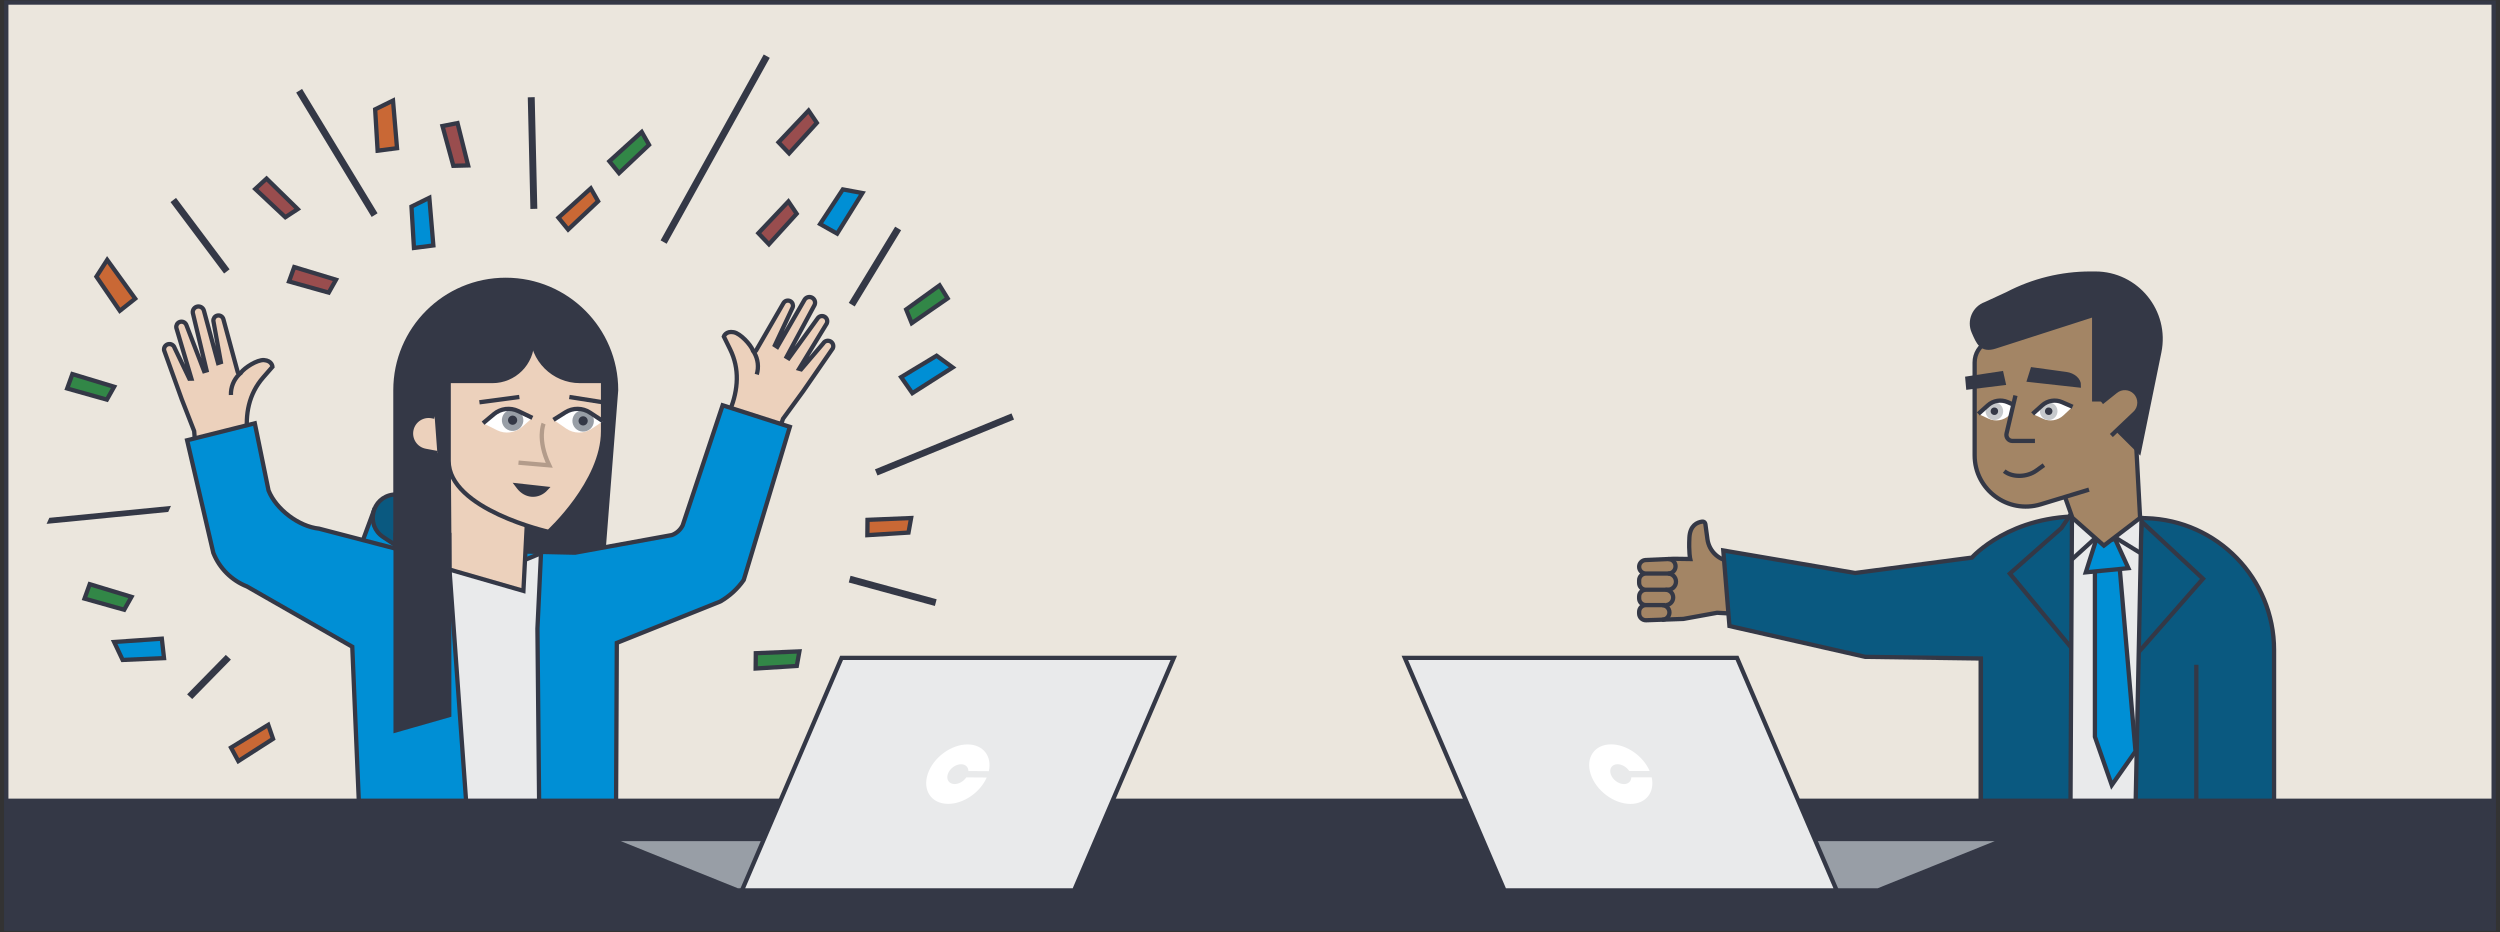 <?xml version="1.0" encoding="UTF-8"?><svg width="582px" height="217px" viewBox="0 0 582 217" version="1.1" xmlns="http://www.w3.org/2000/svg" xmlns:xlink="http://www.w3.org/1999/xlink"><rect x="0" y="0" width="582" height="217" fill="#333333" stroke="none"/><title>Group 171</title><desc>Created with Sketch.</desc><g id="Marketing-Site-V3" stroke="none" stroke-width="1" fill="none" fill-rule="evenodd"><g id="About-Us" transform="translate(-735, -592)"><g id="Group-171" transform="translate(735.688, 591.82)"><polygon id="Fill-1" fill="#EBE6DD" points="0.772 216.357 579.836 216.357 579.836 0.773 0.772 0.773"/><g id="Group-170" transform="translate(0, 0.597)"><polygon id="Stroke-2" stroke="#343846" points="0.773 215.76 579.836 215.76 579.836 0.176 0.773 0.176"/><g id="Group-6" transform="translate(380.48, 120.64)"><path d="M22.1,9.64 L22.1,9.64 C19.166,9.568 16.719,7.378 16.323,4.469 L15.841,0.926 C15.793,0.576 15.477,0.322 15.128,0.37 C13.948,0.531 12.273,1.216 12.124,4.104 C11.949,7.552 12.316,9.081 12.316,9.081 C12.316,9.081 8.728,9.013 8.547,9.026 L1.924,9.321 C1.084,9.358 0.422,10.051 0.422,10.891 C0.422,11.76 1.126,12.464 1.993,12.462 L7.221,12.459 L1.992,12.464 C1.124,12.464 0.422,13.168 0.422,14.035 L0.422,14.665 C0.422,15.532 1.124,16.236 1.993,16.236 L7.221,16.236 L1.993,16.236 C1.124,16.236 0.422,16.94 0.422,17.808 L0.422,18.241 C0.422,19.108 1.124,19.812 1.993,19.812 L6.572,19.812 L6.567,19.812 L1.993,19.812 C1.124,19.812 0.422,20.516 0.422,21.383 L0.422,21.767 C0.422,22.655 1.155,23.365 2.041,23.338 L10.723,23.028 L18.571,21.598 L22.117,21.79" id="Fill-4" fill="#A38565"/><path d="M22.1,9.64 L22.1,9.64 C19.166,9.568 16.719,7.378 16.323,4.469 L15.841,0.926 C15.793,0.576 15.477,0.322 15.128,0.37 C13.948,0.531 12.273,1.216 12.124,4.104 C11.949,7.552 12.316,9.081 12.316,9.081 C12.316,9.081 8.728,9.013 8.547,9.026 L1.924,9.321 C1.084,9.358 0.422,10.051 0.422,10.891 C0.422,11.76 1.126,12.464 1.993,12.462 L7.221,12.459 L1.992,12.464 C1.124,12.464 0.422,13.168 0.422,14.035 L0.422,14.665 C0.422,15.532 1.124,16.236 1.993,16.236 L7.221,16.236 L1.993,16.236 C1.124,16.236 0.422,16.94 0.422,17.808 L0.422,18.241 C0.422,19.108 1.124,19.812 1.993,19.812 L6.572,19.812 L6.567,19.812 L1.993,19.812 C1.124,19.812 0.422,20.516 0.422,21.383 L0.422,21.767 C0.422,22.655 1.155,23.365 2.041,23.338 L10.723,23.028 L18.571,21.598 L22.117,21.79" id="Stroke-5" stroke="#343846"/></g><path d="M386.253,140.453 C387.195,140.453 387.959,141.217 387.959,142.159 C387.959,143.101 387.195,143.865 386.253,143.865" id="Stroke-7" stroke="#343846"/><path d="M387.693,129.726 C388.626,129.726 389.381,130.481 389.381,131.413 C389.381,132.344 388.626,133.101 387.693,133.101" id="Stroke-8" stroke="#343846"/><path d="M387.592,133.1 C388.636,133.1 389.482,133.946 389.482,134.99 C389.482,136.033 388.636,136.879 387.592,136.879" id="Stroke-9" stroke="#343846"/><path d="M387.042,136.879 C388.029,136.879 388.828,137.68 388.828,138.666 C388.828,139.652 388.029,140.454 387.042,140.454" id="Stroke-10" stroke="#343846"/><g id="Group-13" transform="translate(37.12, 69.6)"><path d="M19.807,31.529 L19.807,31.529 C19.232,26.405 20.084,21.726 23.473,17.838 L25.626,15.368 C25.626,15.368 25.535,13.947 23.652,13.812 C22.049,13.699 19.136,15.586 18.273,16.742 C18.061,17.026 17.62,16.932 17.529,16.59 L14.198,4.302 C14.031,3.672 13.389,3.295 12.758,3.456 C12.202,3.596 11.828,4.115 11.867,4.687 L13.604,14.282 L12.957,14.493 L9.681,2.376 C9.538,1.703 8.905,1.253 8.223,1.338 C7.496,1.431 6.981,2.096 7.077,2.822 L10.281,16.21 L9.705,16.377 L5.611,5.729 C5.403,5.055 4.67,4.695 4.011,4.945 C3.464,5.152 3.141,5.72 3.241,6.297 L6.75,18.13 L6.271,18.14 L2.839,10.976 C2.647,10.321 1.967,9.939 1.306,10.117 C0.687,10.284 0.295,10.889 0.392,11.522 L4.495,22.916 L7.395,30.346 L7.722,34.514" id="Fill-11" fill="#ECD1BC"/><path d="M19.807,31.529 L19.807,31.529 C19.232,26.405 20.084,21.726 23.473,17.838 L25.626,15.368 C25.626,15.368 25.535,13.947 23.652,13.812 C22.049,13.699 19.136,15.586 18.273,16.742 C18.061,17.026 17.62,16.932 17.529,16.59 L14.198,4.302 C14.031,3.672 13.389,3.295 12.758,3.456 C12.202,3.596 11.828,4.115 11.867,4.687 L13.604,14.282 L12.957,14.493 L9.681,2.376 C9.538,1.703 8.905,1.253 8.223,1.338 C7.496,1.431 6.981,2.096 7.077,2.822 L10.281,16.21 L9.705,16.377 L5.611,5.729 C5.403,5.055 4.67,4.695 4.011,4.945 C3.464,5.152 3.141,5.72 3.241,6.297 L6.75,18.13 L6.271,18.14 L2.839,10.976 C2.647,10.321 1.967,9.939 1.306,10.117 C0.687,10.284 0.295,10.889 0.392,11.522 L4.495,22.916 L7.395,30.346 L7.722,34.514" id="Stroke-12" stroke="#343846"/></g><g id="Group-16" transform="translate(52.587, 85.067)"><path d="M2.879,1.192 L2.377,1.694 C1.113,2.958 0.43,4.687 0.485,6.472" id="Fill-14" fill="#ECD1BC"/><path d="M2.879,1.192 L2.377,1.694 C1.113,2.958 0.43,4.687 0.485,6.472" id="Stroke-15" stroke="#343846"/></g><g id="Group-19" transform="translate(167.04, 68.053)"><path d="M2.26,26.982 L2.26,26.982 C4.13,22.177 4.506,17.434 2.226,12.808 L0.778,9.87 C0.778,9.87 1.229,8.518 3.085,8.872 C4.664,9.174 6.996,11.743 7.533,13.082 C7.664,13.41 8.114,13.432 8.291,13.125 L14.66,2.101 C14.983,1.535 15.701,1.335 16.268,1.652 C16.768,1.931 16.998,2.528 16.814,3.071 L12.675,11.901 L13.248,12.269 L19.519,1.397 C19.83,0.785 20.559,0.511 21.194,0.768 C21.875,1.043 22.201,1.818 21.921,2.495 L15.393,14.615 L15.908,14.924 L22.594,5.681 C22.967,5.083 23.768,4.922 24.342,5.333 C24.817,5.674 24.984,6.305 24.739,6.837 L18.315,17.376 L18.777,17.509 L23.929,11.463 C24.282,10.878 25.039,10.683 25.63,11.025 C26.186,11.345 26.411,12.03 26.153,12.618 L19.269,22.579 L14.562,29.019 L13.178,32.965" id="Fill-17" fill="#ECD1BC"/><path d="M2.26,26.982 L2.26,26.982 C4.13,22.177 4.506,17.434 2.226,12.808 L0.778,9.87 C0.778,9.87 1.229,8.518 3.085,8.872 C4.664,9.174 6.996,11.743 7.533,13.082 C7.664,13.41 8.114,13.432 8.291,13.125 L14.66,2.101 C14.983,1.535 15.701,1.335 16.268,1.652 C16.768,1.931 16.998,2.528 16.814,3.071 L12.675,11.901 L13.248,12.269 L19.519,1.397 C19.83,0.785 20.559,0.511 21.194,0.768 C21.875,1.043 22.201,1.818 21.921,2.495 L15.393,14.615 L15.908,14.924 L22.594,5.681 C22.967,5.083 23.768,4.922 24.342,5.333 C24.817,5.674 24.984,6.305 24.739,6.837 L18.315,17.376 L18.777,17.509 L23.929,11.463 C24.282,10.878 25.039,10.683 25.63,11.025 C26.186,11.345 26.411,12.03 26.153,12.618 L19.269,22.579 L14.562,29.019 L13.178,32.965" id="Stroke-18" stroke="#343846"/></g><g id="Group-22" transform="translate(173.227, 80.427)"><path d="M1.297,0.609 L1.654,1.224 C2.552,2.768 2.771,4.615 2.259,6.327" id="Fill-20" fill="#ECD1BC"/><path d="M1.297,0.609 L1.654,1.224 C2.552,2.768 2.771,4.615 2.259,6.327" id="Stroke-21" stroke="#343846"/></g><polygon id="Fill-23" fill="#008FD5" points="86.392 118.346 81.982 130.265 91.409 133.007 94.462 120.705"/><polygon id="Stroke-24" stroke="#343846" points="86.392 118.346 81.982 130.265 91.409 133.007 94.462 120.705"/><path d="M114.13,112.726 L99.106,113.747 L90.857,114.732 C85.86,115.329 84.323,121.834 88.522,124.605 L92.972,127.54 L114.13,112.726 Z" id="Fill-25" fill="#0A5980"/><path d="M114.13,112.726 L99.106,113.747 L90.857,114.732 C85.86,115.329 84.323,121.834 88.522,124.605 L92.972,127.54 L114.13,112.726 Z" id="Stroke-26" stroke="#343846"/><path d="M138.755,141.158 L142.736,90.415 C142.736,76.23 131.237,64.731 117.05,64.731 C102.866,64.731 91.367,76.23 91.367,90.415 L91.367,152.045 L138.755,141.158 Z" id="Fill-27" fill="#343846"/><path d="M138.755,141.158 L142.736,90.415 C142.736,76.23 131.237,64.731 117.05,64.731 C102.866,64.731 91.367,76.23 91.367,90.415 L91.367,152.045 L138.755,141.158 Z" id="Stroke-28" stroke="#343846"/><polygon id="Fill-29" fill="#343846" points="0.773 215.76 579.836 215.76 579.836 186.004 0.773 186.004"/><polygon id="Stroke-30" stroke="#343846" points="0.773 215.76 579.836 215.76 579.836 186.004 0.773 186.004"/><path d="M91.366,127.292 L133.176,128.248 L155.728,124.143 C156.82,123.739 157.718,122.933 158.238,121.889 L167.544,93.935 L183.184,98.957 L172.45,134.608 C171.02,136.66 169.151,138.371 166.983,139.617 L142.904,149.25 L142.736,186.003 L82.844,186.003 L81.319,150.142 L56.812,136.114 C53.232,134.702 50.397,131.872 48.974,128.296 L42.872,102.08 L58.63,98.133 L61.83,113.777 C63.593,118.167 68.886,122.163 73.591,122.657 L91.366,127.292 Z" id="Fill-31" fill="#008FD5"/><path d="M91.366,127.292 L133.176,128.248 L155.728,124.143 C156.82,123.739 157.718,122.933 158.238,121.889 L167.544,93.935 L183.184,98.957 L172.45,134.608 C171.02,136.66 169.151,138.371 166.983,139.617 L142.904,149.25 L142.736,186.003 L82.844,186.003 L81.319,150.142 L56.812,136.114 C53.232,134.702 50.397,131.872 48.974,128.296 L42.872,102.08 L58.63,98.133 L61.83,113.777 C63.593,118.167 68.886,122.163 73.591,122.657 L91.366,127.292 Z" id="Stroke-32" stroke="#343846"/><path d="M498.924,120.216 L484.817,119.802 C467.261,119.285 458.372,129.391 458.372,129.391 L431.187,132.973 L400.491,127.732 L401.928,145.317 L433.53,152.494 L460.459,152.88 L460.459,186.004 L528.713,186.004 L528.713,150.893 C528.713,134.296 515.515,120.704 498.924,120.216" id="Fill-33" fill="#0A5980"/><path d="M498.924,120.216 L484.817,119.802 C467.261,119.285 458.372,129.391 458.372,129.391 L431.187,132.973 L400.491,127.732 L401.928,145.317 L433.53,152.494 L460.459,152.88 L460.459,186.004 L528.713,186.004 L528.713,150.893 C528.713,134.296 515.515,120.704 498.924,120.216 Z" id="Stroke-34" stroke="#343846"/><polygon id="Fill-35" fill="#989EA6" points="249.367 206.871 170.988 206.871 141.241 194.891 226.307 194.891"/><polyline id="Stroke-36" stroke="#343846" points="249.367 206.871 170.988 206.871 141.241 194.891 226.307 194.891 249.367 206.871"/><polygon id="Fill-37" fill="#E9EAEB" points="172.033 206.871 195.233 152.738 272.567 152.738 249.367 206.871"/><polygon id="Stroke-38" stroke="#343846" points="172.033 206.871 195.233 152.738 272.567 152.738 249.367 206.871"/><polygon id="Fill-39" fill="#989EA6" points="358.156 206.871 436.535 206.871 466.282 194.891 381.215 194.891"/><polyline id="Stroke-40" stroke="#343846" points="358.156 206.871 436.535 206.871 466.282 194.891 381.215 194.891 358.156 206.871"/><polygon id="Fill-41" fill="#E9EAEB" points="426.893 206.871 403.693 152.738 326.359 152.738 349.559 206.871"/><polygon id="Stroke-42" stroke="#343846" points="426.893 206.871 403.693 152.738 326.359 152.738 349.559 206.871"/><polygon id="Fill-43" fill="#0A5980" points="479.198 122.534 467.205 133.116 483.811 153.147 481.681 118.873"/><polygon id="Stroke-44" stroke="#343846" points="479.198 122.534 467.205 133.116 483.811 153.147 481.681 118.873"/><polygon id="Fill-45" fill="#0A5980" points="496.457 152.224 512.164 134.313 497.874 121.004"/><polygon id="Stroke-46" stroke="#343846" points="496.457 152.224 512.164 134.313 497.874 121.004"/><polygon id="Fill-47" fill="#E9EAEB" points="481.659 120.144 481.328 186.004 496.501 186.004 497.855 120.184"/><polyline id="Stroke-48" stroke="#343846" points="481.659 120.144 481.328 186.004 496.501 186.004 497.855 120.184 481.659 120.144"/><polygon id="Fill-49" fill="#008FD5" points="487.006 129.345 487.006 171.109 490.933 182.357 496.456 174.504 492.517 128.772"/><polygon id="Stroke-50" stroke="#343846" points="487.006 129.345 487.006 171.109 490.933 182.357 496.456 174.504 492.517 128.772"/><g id="Group-53" transform="translate(459.36, 151.573)"><path d="M1.099,34.431 L1.099,1.306" id="Fill-51" fill="#0A5980"/><path d="M1.099,34.431 L1.099,1.306" id="Stroke-52" stroke="#343846"/></g><g id="Group-56" transform="translate(508.853, 153.12)"><path d="M1.763,1.224 L1.763,32.884" id="Fill-54" fill="#0A5980"/><path d="M1.763,1.224 L1.763,32.884" id="Stroke-55" stroke="#343846"/></g><polygon id="Fill-57" fill="#343846" points="154.507 56.33 153.1 55.545 177.108 12.264 178.516 13.048"/><polygon id="Fill-58" fill="#343846" points="85.834 50.086 68.263 21.136 69.632 20.283 87.205 49.232"/><polygon id="Fill-59" fill="#343846" points="122.786 48.232 122.178 22.242 123.791 22.196 124.398 48.184"/><polygon id="Fill-60" fill="#343846" points="51.477 63.256 39.009 46.632 40.293 45.655 52.759 62.277"/><polygon id="Fill-61" fill="#343846" points="196.904 70.101 207.707 52.351 209.093 53.18 198.289 70.928"/><polygon id="Fill-62" fill="#343846" points="197.315 133.626 217.361 139.092 216.951 140.651 196.903 135.185"/><polygon id="Fill-63" fill="#343846" points="42.872 161.229 51.878 152.045 53.068 153.136 44.062 162.32"/><polygon id="Fill-64" fill="#343846" points="38.472 118.762 10.157 121.541 10.797 120.132 39.112 117.353"/><polygon id="Fill-65" fill="#343846" points="203.587 110.278 202.998 108.847 234.788 95.824 235.377 97.255"/><g id="Group-68" transform="translate(481.013, 123.733)"><path d="M6.242,0.986 L0.645,6.075" id="Fill-66" fill="#EBE6DD"/><path d="M6.242,0.986 L0.645,6.075" id="Stroke-67" stroke="#343846"/></g><g id="Group-71" transform="translate(490.293, 123.733)"><path d="M1.438,0.986 L7.562,4.746" id="Fill-69" fill="#EBE6DD"/><path d="M1.438,0.986 L7.562,4.746" id="Stroke-70" stroke="#343846"/></g><polygon id="Fill-72" fill="#008FD5" points="491.732 125.14 494.793 131.851 484.886 132.823 487.256 125.372"/><polygon id="Stroke-73" stroke="#343846" points="491.732 125.14 494.793 131.851 484.886 132.823 487.256 125.372"/><polygon id="Fill-74" fill="#A38565" points="479.227 112.963 481.761 120.118 489.092 126.6 497.529 120.154 496.16 94.826"/><polygon id="Stroke-75" stroke="#343846" points="479.227 112.963 481.761 120.118 489.092 126.6 497.529 120.154 496.16 94.826"/><g id="Group-78" transform="translate(457.813, 69.6)"><path d="M38.467,30.535 L41.54,14.005 C41.819,12.509 41.455,10.967 40.54,9.751 L36.037,3.772 C35.118,2.552 33.728,1.777 32.208,1.634 L23.152,0.793 C22.13,0.697 21.099,0.895 20.185,1.362 L4.153,9.544 C2.338,10.47 1.197,12.336 1.197,14.373 L1.197,35.983 C1.197,43.99 8.932,49.719 16.589,47.388 L27.818,43.968" id="Fill-76" fill="#A38565"/><path d="M38.467,30.535 L41.54,14.005 C41.819,12.509 41.455,10.967 40.54,9.751 L36.037,3.772 C35.118,2.552 33.728,1.777 32.208,1.634 L23.152,0.793 C22.13,0.697 21.099,0.895 20.185,1.362 L4.153,9.544 C2.338,10.47 1.197,12.336 1.197,14.373 L1.197,35.983 C1.197,43.99 8.932,49.719 16.589,47.388 L27.818,43.968" id="Stroke-77" stroke="#343846"/></g><path d="M497.273,104.651 L491.682,99.097 L491.682,92.562 L486.841,92.562 L486.841,72.837 L463.774,80.258 C460.605,81.279 459.861,79.318 458.777,76.828 C457.665,74.273 458.932,71.309 461.555,70.369 L466.625,68.029 C472.592,64.908 479.227,63.277 485.961,63.277 L487.089,63.277 C496.712,63.277 503.916,72.103 501.992,81.533 L497.273,104.651 Z" id="Fill-79" fill="#343846"/><path d="M497.273,104.651 L491.682,99.097 L491.682,92.562 L486.841,92.562 L486.841,72.837 L463.774,80.258 C460.605,81.279 459.861,79.318 458.777,76.828 C457.665,74.273 458.932,71.309 461.555,70.369 L466.625,68.029 C472.592,64.908 479.227,63.277 485.961,63.277 L487.089,63.277 C496.712,63.277 503.916,72.103 501.992,81.533 L497.273,104.651 Z" id="Stroke-80" stroke="#343846"/><g id="Group-83" transform="translate(487.2, 89.707)"><path d="M1.381,3.561 L4.606,0.983 C5.972,-0.146 7.976,-0.04 9.212,1.23 C10.537,2.59 10.494,4.77 9.114,6.076 L3.635,11.265" id="Fill-81" fill="#A38565"/><path d="M1.381,3.561 L4.606,0.983 C5.972,-0.146 7.976,-0.04 9.212,1.23 C10.537,2.59 10.494,4.77 9.114,6.076 L3.635,11.265" id="Stroke-82" stroke="#343846"/></g><path d="M471.72,88.02 L472.482,85.592 L480.319,86.67 C482.019,86.905 483.304,88.05 483.27,89.299 L471.72,88.02 Z" id="Fill-84" fill="#343846"/><path d="M471.72,88.02 L472.482,85.592 L480.319,86.67 C482.019,86.905 483.304,88.05 483.27,89.299 L471.72,88.02 Z" id="Stroke-85" stroke="#343846"/><polygon id="Fill-86" fill="#343846" points="465.739 88.768 465.232 86.497 457.321 87.696 457.508 89.781"/><polygon id="Stroke-87" stroke="#343846" points="465.739 88.768 465.232 86.497 457.321 87.696 457.508 89.781"/><path d="M465.894,109.258 L465.894,109.258 C467.787,110.781 471.174,110.724 473.378,109.132 L475.137,107.864" id="Stroke-88" stroke="#343846"/><path d="M469.173,94.283 L466.711,93.205 C465.156,92.526 463.348,92.815 462.085,93.948 L459.856,95.944 L462.239,97.055 C463.839,97.799 465.73,97.497 467.02,96.294 L469.173,94.283 Z" id="Fill-89" fill="#FFFFFF"/><path d="M465.318,94.193 C465.938,95.14 465.673,96.41 464.728,97.03 C463.782,97.65 462.512,97.387 461.89,96.441 C461.27,95.494 461.534,94.224 462.481,93.603 C463.426,92.982 464.697,93.247 465.318,94.193" id="Fill-90" fill="#C6C9CC"/><path d="M464.337,94.836 C464.602,95.241 464.49,95.784 464.085,96.05 C463.68,96.316 463.137,96.202 462.871,95.798 C462.605,95.393 462.718,94.848 463.123,94.584 C463.528,94.318 464.071,94.431 464.337,94.836" id="Fill-91" fill="#343846"/><path d="M469.173,94.283 L466.711,93.205 C465.156,92.526 463.348,92.815 462.085,93.948 L459.856,95.944" id="Stroke-92" stroke="#343846"/><path d="M481.818,94.283 L479.356,93.205 C477.802,92.526 475.993,92.815 474.73,93.948 L472.501,95.944 L474.885,97.055 C476.484,97.799 478.375,97.497 479.665,96.294 L481.818,94.283 Z" id="Fill-93" fill="#FFFFFF"/><path d="M477.963,94.193 C478.583,95.14 478.319,96.41 477.374,97.03 C476.427,97.65 475.157,97.387 474.535,96.441 C473.915,95.494 474.18,94.224 475.126,93.603 C476.071,92.982 477.343,93.247 477.963,94.193" id="Fill-94" fill="#C6C9CC"/><path d="M476.983,94.836 C477.247,95.241 477.136,95.784 476.73,96.05 C476.325,96.316 475.782,96.202 475.516,95.798 C475.25,95.393 475.363,94.848 475.768,94.584 C476.174,94.318 476.717,94.431 476.983,94.836" id="Fill-95" fill="#343846"/><path d="M481.818,94.283 L479.356,93.205 C477.802,92.526 475.993,92.815 474.73,93.948 L472.501,95.944" id="Stroke-96" stroke="#343846"/><g id="Group-99" transform="translate(465.547, 91.253)"><path d="M2.962,0.41 L0.89,9.242 C0.681,10.133 1.357,10.983 2.27,10.983 L7.5,10.983" id="Fill-97" fill="#A38565"/><path d="M2.962,0.41 L0.89,9.242 C0.681,10.133 1.357,10.983 2.27,10.983 L7.5,10.983" id="Stroke-98" stroke="#343846"/></g><polygon id="Fill-100" fill="#E9EAEB" points="119.721 130.665 125.258 128.367 124.427 145.926 124.817 186.004 107.814 186.004 103.951 132.173"/><polygon id="Stroke-101" stroke="#343846" points="119.721 130.665 125.258 128.367 124.427 145.926 124.817 186.004 107.814 186.004 103.951 132.173"/><polygon id="Fill-102" fill="#ECD1BC" points="103.951 132.174 121.161 137.138 122.769 105.91 103.761 105.91"/><polygon id="Stroke-103" stroke="#343846" points="103.951 132.174 121.161 137.138 122.769 105.91 103.761 105.91"/><path d="M139.706,87.73 L139.706,99.988 C139.706,111.83 127.035,123.4 127.035,123.4 C127.035,123.4 103.761,118.166 103.761,106.873 L103.761,74.372 L123.455,70.929 L138.328,77.952 L139.706,87.73 Z" id="Fill-104" fill="#ECD1BC"/><path d="M139.706,87.73 L139.706,99.988 C139.706,111.83 127.035,123.4 127.035,123.4 C127.035,123.4 103.761,118.166 103.761,106.873 L103.761,74.372 L123.455,70.929 L138.328,77.952 L139.706,87.73 Z" id="Stroke-105" stroke="#343846"/><path d="M123.179,77.126 L123.179,77.126 C123.179,83.286 128.174,88.28 134.334,88.28 L141.357,88.28 L138.328,77.952 L135.114,76.434 L128.274,69.414 L123.179,67.761 L123.179,77.126 Z" id="Fill-106" fill="#343846"/><path d="M123.179,77.126 L123.179,77.126 C123.179,83.286 128.174,88.28 134.334,88.28 L141.357,88.28 L138.328,77.952 L135.114,76.434 L128.274,69.414 L123.179,67.761 L123.179,77.126 Z" id="Stroke-107" stroke="#343846"/><path d="M123.179,73.407 L123.179,79.048 C123.179,84.147 119.047,88.281 113.947,88.281 L101.282,88.281 L101.282,73.407 L107.479,69.827 L119.461,68.725 L124.969,69.689 L123.179,73.407 Z" id="Fill-108" fill="#343846"/><path d="M123.179,73.407 L123.179,79.048 C123.179,84.147 119.047,88.281 113.947,88.281 L101.282,88.281 L101.282,73.407 L107.479,69.827 L119.461,68.725 L124.969,69.689 L123.179,73.407 Z" id="Stroke-109" stroke="#343846"/><path d="M120.218,92 L110.923,93.238" id="Stroke-110" stroke="#343846"/><path d="M131.855,92 L139.706,93.238" id="Stroke-111" stroke="#343846"/><g id="Group-114" transform="translate(94.347, 95.893)"><path d="M6.156,0.699 L5.545,0.578 C3.357,0.148 1.225,1.54 0.743,3.716 C0.239,5.984 1.711,8.215 3.992,8.644 L6.776,9.168" id="Fill-112" fill="#ECD1BC"/><path d="M6.156,0.699 L5.545,0.578 C3.357,0.148 1.225,1.54 0.743,3.716 C0.239,5.984 1.711,8.215 3.992,8.644 L6.776,9.168" id="Stroke-113" stroke="#343846"/></g><g id="Group-117" transform="translate(119.093, 97.44)"><path d="M6.772,0.757 C6.772,0.757 5.188,4.405 8.08,10.465 L0.922,9.847" id="Fill-115" fill="#ECD1BC"/><path d="M6.772,0.757 C6.772,0.757 5.188,4.405 8.08,10.465 L0.922,9.847" id="Stroke-116" stroke="#B39C8B"/></g><path d="M119.765,112.596 L126.433,113.336 C124.585,115.346 121.743,115.186 120.058,112.978 L119.765,112.596 Z" id="Fill-118" fill="#343846"/><path d="M119.765,112.596 L126.433,113.336 C124.585,115.346 121.743,115.186 120.058,112.978 L119.765,112.596 Z" id="Stroke-119" stroke="#343846"/><path d="M111.769,98.1 L114.286,95.995 C115.874,94.667 118.09,94.388 119.957,95.282 L123.255,96.86 L120.84,98.974 C119.221,100.394 116.901,100.688 114.978,99.718 L111.769,98.1 Z" id="Fill-120" fill="#FFFFFF"/><path d="M116.255,96.676 C115.851,97.997 116.595,99.395 117.916,99.799 C119.239,100.202 120.637,99.458 121.039,98.137 C121.443,96.815 120.699,95.418 119.378,95.015 C118.057,94.611 116.659,95.355 116.255,96.676" id="Fill-121" fill="#989EA6"/><path d="M117.624,97.093 C117.452,97.659 117.769,98.256 118.335,98.43 C118.9,98.603 119.498,98.284 119.671,97.718 C119.843,97.154 119.524,96.555 118.96,96.383 C118.395,96.21 117.797,96.529 117.624,97.093" id="Fill-122" fill="#343846"/><path d="M111.769,98.1 L114.286,95.995 C115.874,94.667 118.09,94.388 119.957,95.282 L123.255,96.86" id="Stroke-123" stroke="#343846"/><path d="M128.159,97.317 L130.938,95.572 C132.69,94.473 134.925,94.496 136.654,95.636 L139.706,97.645 L137.027,99.413 C135.23,100.6 132.893,100.577 131.119,99.355 L128.159,97.317 Z" id="Fill-124" fill="#FFFFFF"/><path d="M132.796,96.514 C132.216,97.769 132.764,99.253 134.02,99.833 C135.274,100.412 136.76,99.864 137.339,98.61 C137.917,97.356 137.37,95.869 136.115,95.291 C134.861,94.712 133.375,95.26 132.796,96.514" id="Fill-125" fill="#989EA6"/><path d="M134.095,97.114 C133.848,97.651 134.083,98.286 134.618,98.534 C135.156,98.781 135.791,98.548 136.038,98.011 C136.287,97.474 136.052,96.839 135.515,96.591 C134.979,96.342 134.343,96.577 134.095,97.114" id="Fill-126" fill="#343846"/><path d="M128.159,97.317 L130.938,95.572 C132.69,94.473 134.925,94.496 136.654,95.636 L139.706,97.645" id="Stroke-127" stroke="#343846"/><polygon id="Fill-128" fill="#343846" points="91.409 169.632 103.893 166.062 103.893 124.126 91.409 124.126"/><polygon id="Stroke-129" stroke="#343846" points="91.409 169.632 103.893 166.062 103.893 124.126 91.409 124.126"/><polygon id="Fill-130" fill="#008FD5" points="36.985 148.266 37.497 152.793 27.866 153.22 25.882 149.035"/><polygon id="Stroke-131" stroke="#343846" points="36.985 148.266 37.497 152.793 27.866 153.22 25.882 149.035"/><polygon id="Fill-132" fill="#C96835" points="91.739 34.084 87.221 34.664 86.647 25.041 90.803 22.994"/><polygon id="Stroke-133" stroke="#343846" points="91.739 34.084 87.221 34.664 86.647 25.041 90.803 22.994"/><polygon id="Fill-134" fill="#008FD5" points="100.196 56.722 95.679 57.302 95.105 47.679 99.261 45.631"/><polygon id="Stroke-135" stroke="#343846" points="100.196 56.722 95.679 57.302 95.105 47.679 99.261 45.631"/><polygon id="Fill-136" fill="#008FD5" points="194.199 53.972 190.23 51.736 195.524 43.679 200.079 44.522"/><polygon id="Stroke-137" stroke="#343846" points="194.199 53.972 190.23 51.736 195.524 43.679 200.079 44.522"/><polygon id="Fill-138" fill="#008FD5" points="211.706 91.108 209.093 87.376 217.349 82.398 221.092 85.125"/><polygon id="Stroke-139" stroke="#343846" points="211.706 91.108 209.093 87.376 217.349 82.398 221.092 85.125"/><polygon id="Fill-140" fill="#C96835" points="30.782 69.105 27.209 71.933 21.759 63.98 24.264 60.084"/><polygon id="Stroke-141" stroke="#343846" points="30.782 69.105 27.209 71.933 21.759 63.98 24.264 60.084"/><polygon id="Fill-142" fill="#328747" points="28.229 141.533 29.92 138.534 20.199 135.584 18.99 138.939"/><polygon id="Stroke-143" stroke="#343846" points="28.229 141.533 29.92 138.534 20.199 135.584 18.99 138.939"/><polygon id="Fill-144" fill="#994D4E" points="104.848 38.184 108.29 38.091 105.822 28.239 102.322 28.926"/><polygon id="Stroke-145" stroke="#343846" points="104.848 38.184 108.29 38.091 105.822 28.239 102.322 28.926"/><polygon id="Fill-146" fill="#328747" points="210.266 71.626 211.562 74.817 219.92 69.043 218.047 66.009"/><polygon id="Stroke-147" stroke="#343846" points="210.266 71.626 211.562 74.817 219.92 69.043 218.047 66.009"/><polygon id="Fill-148" fill="#994D4E" points="65.736 50.146 68.621 48.265 61.361 41.161 58.737 43.579"/><polygon id="Stroke-149" stroke="#343846" points="65.736 50.146 68.621 48.265 61.361 41.161 58.737 43.579"/><polygon id="Fill-150" fill="#994D4E" points="75.838 67.705 77.528 64.706 67.808 61.757 66.598 65.111"/><polygon id="Stroke-151" stroke="#343846" points="75.838 67.705 77.528 64.706 67.808 61.757 66.598 65.111"/><polygon id="Fill-152" fill="#994D4E" points="184.774 49.342 182.849 46.489 175.862 53.862 178.322 56.446"/><polygon id="Stroke-153" stroke="#343846" points="184.774 49.342 182.849 46.489 175.862 53.862 178.322 56.446"/><polygon id="Fill-154" fill="#994D4E" points="189.471 28.184 187.544 25.33 180.559 32.705 183.018 35.288"/><polygon id="Stroke-155" stroke="#343846" points="189.471 28.184 187.544 25.33 180.559 32.705 183.018 35.288"/><polygon id="Fill-156" fill="#C96835" points="210.812 123.57 211.418 120.182 201.269 120.604 201.233 124.17"/><polygon id="Stroke-157" stroke="#343846" points="210.812 123.57 211.418 120.182 201.269 120.604 201.233 124.17"/><polygon id="Fill-158" fill="#328747" points="184.805 154.615 185.411 151.227 175.262 151.649 175.226 155.215"/><polygon id="Stroke-159" stroke="#343846" points="184.805 154.615 185.411 151.227 175.262 151.649 175.226 155.215"/><polygon id="Fill-160" fill="#328747" points="150.407 33.303 148.706 30.308 141.175 37.126 143.428 39.89"/><polygon id="Stroke-161" stroke="#343846" points="150.407 33.303 148.706 30.308 141.175 37.126 143.428 39.89"/><polygon id="Fill-162" fill="#C96835" points="138.549 46.435 136.846 43.442 129.315 50.258 131.57 53.022"/><polygon id="Stroke-163" stroke="#343846" points="138.549 46.435 136.846 43.442 129.315 50.258 131.57 53.022"/><polygon id="Fill-164" fill="#328747" points="24.191 92.619 25.882 89.62 16.161 86.67 14.952 90.025"/><polygon id="Stroke-165" stroke="#343846" points="24.191 92.619 25.882 89.62 16.161 86.67 14.952 90.025"/><polygon id="Fill-166" fill="#C96835" points="62.875 171.583 61.757 168.328 53.094 173.63 54.797 176.765"/><polygon id="Stroke-167" stroke="#343846" points="62.875 171.583 61.757 168.328 53.094 173.63 54.797 176.765"/><path d="M379.077,180.545 C379.06,181.457 378.402,182.116 377.377,182.116 C376.088,182.116 374.706,181.08 374.291,179.804 C373.878,178.529 374.588,177.493 375.877,177.493 C376.902,177.493 377.988,178.154 378.597,179.065 L383.352,179.065 C381.848,175.588 377.985,172.87 374.375,172.87 C370.513,172.87 368.38,175.981 369.622,179.804 C370.862,183.629 375.017,186.739 378.879,186.739 C382.489,186.739 384.586,184.022 383.831,180.545 L379.077,180.545 Z" id="Fill-168" fill="#FFFFFF"/><path d="M224.756,179.081 C224.745,178.169 224.092,177.505 223.067,177.499 C221.78,177.49 220.388,178.517 219.966,179.788 C219.542,181.059 220.246,182.102 221.534,182.111 C222.561,182.117 223.652,181.466 224.266,180.557 L229.02,180.591 C227.493,184.057 223.611,186.749 220.001,186.723 C216.138,186.697 214.028,183.571 215.296,179.757 C216.565,175.941 220.738,172.859 224.6,172.885 C228.21,172.91 230.288,175.643 229.51,179.114 L224.756,179.081 Z" id="Fill-169" fill="#FFFFFF"/></g></g></g></g></svg>